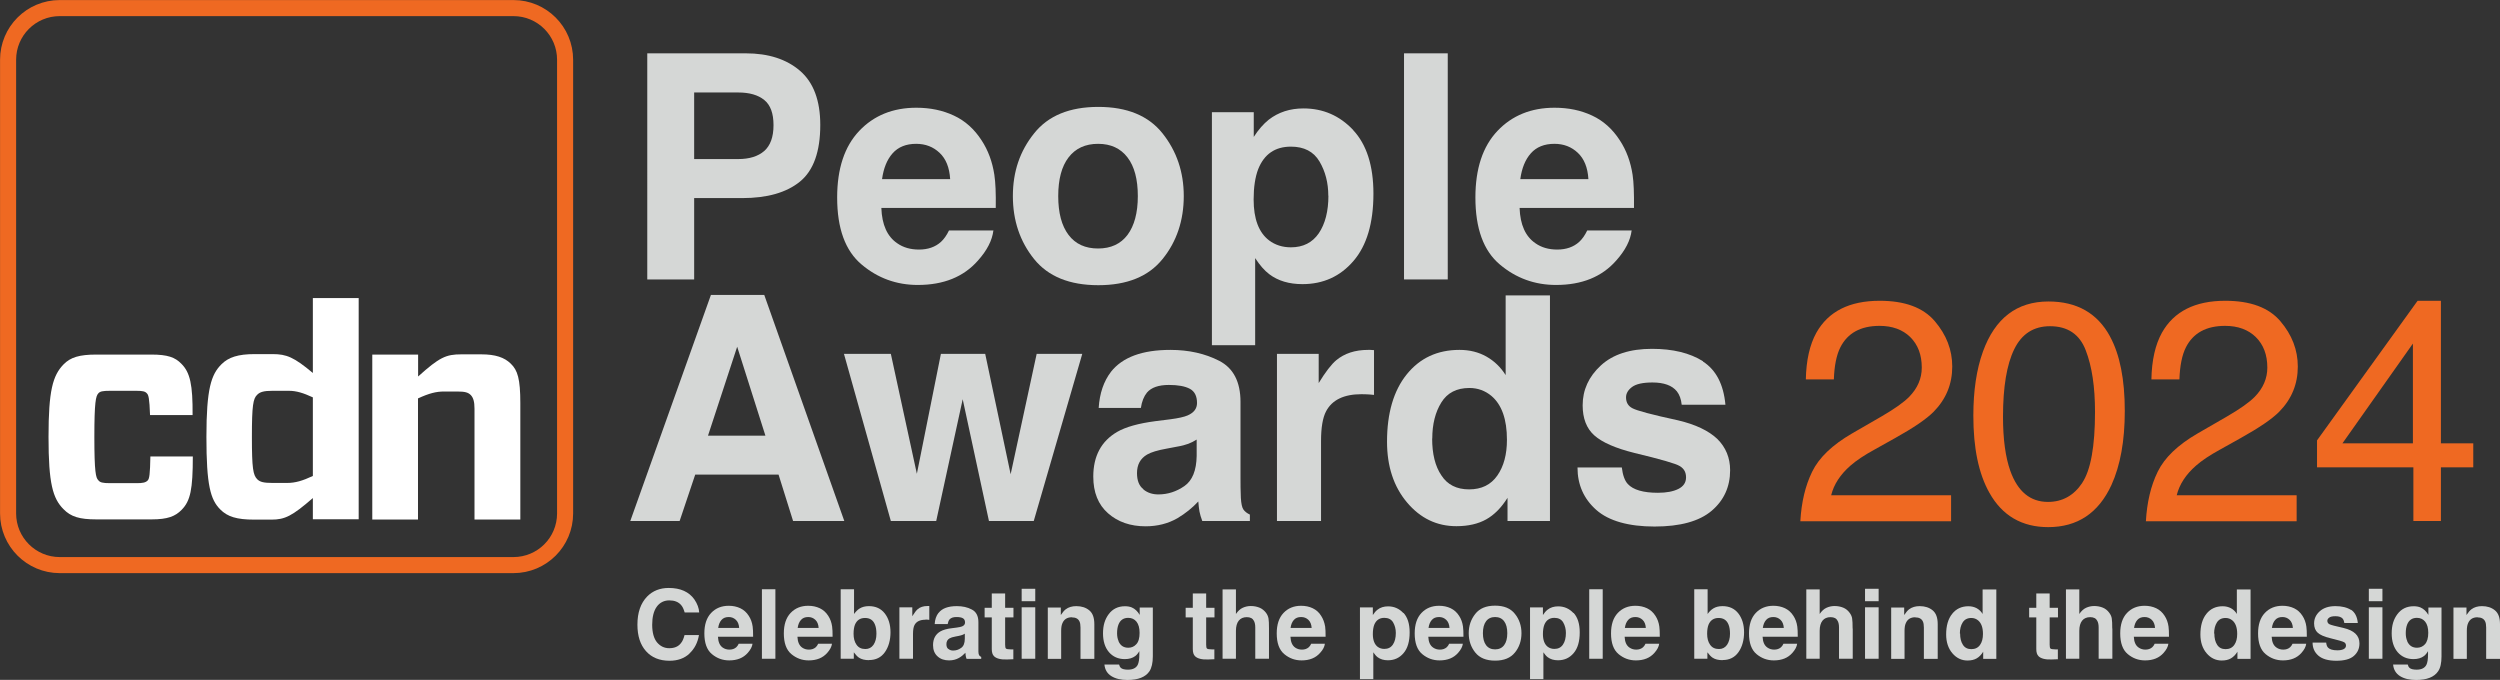 <?xml version="1.0" encoding="UTF-8"?>
<svg id="Layer_2" data-name="Layer 2" xmlns="http://www.w3.org/2000/svg" viewBox="0 0 213.28 58">
  <rect x="0" y="0" width="213.28" height="58" fill="#333333" stroke="none"/>
  <defs>
    <style>
      .cls-1 {
        fill: none;
        stroke: #ef6922;
        stroke-miterlimit: 10;
        stroke-width: 1.37px;
      }

      .cls-2 {
        fill: #d5d7d6;
      }

      .cls-2, .cls-3, .cls-4 {
        stroke-width: 0px;
      }

      .cls-3 {
        fill: #fff;
      }

      .cls-4 {
        fill: #ef6922;
      }
    </style>
  </defs>
  <g id="Layer_1-2" data-name="Layer 1">
    <g>
      <g>
        <g>
          <path class="cls-2" d="m63.32,16.9h-4.1v6.94h-4V4.55h8.4c1.94,0,3.48.5,4.63,1.49s1.73,2.53,1.73,4.62c0,2.28-.58,3.89-1.73,4.83-1.15.94-2.8,1.41-4.93,1.41Zm1.88-4.02c.52-.46.79-1.19.79-2.2s-.26-1.72-.79-2.15c-.53-.43-1.27-.64-2.22-.64h-3.76v5.68h3.76c.95,0,1.69-.23,2.22-.69Z"/>
          <path class="cls-2" d="m84.75,19.65c-.1.85-.54,1.71-1.32,2.58-1.22,1.39-2.93,2.08-5.13,2.08-1.81,0-3.42-.58-4.8-1.75-1.39-1.17-2.08-3.07-2.08-5.71,0-2.47.63-4.36,1.88-5.68,1.25-1.32,2.88-1.98,4.87-1.98,1.19,0,2.25.22,3.21.67.95.44,1.74,1.15,2.36,2.11.56.85.92,1.83,1.09,2.94.1.65.14,1.6.12,2.83h-9.76c.05,1.43.5,2.43,1.35,3.01.51.36,1.13.54,1.86.54.77,0,1.39-.22,1.87-.65.26-.24.49-.56.69-.98h3.81Zm-3.69-4.37c-.06-.99-.36-1.73-.9-2.24s-1.2-.77-2-.77c-.86,0-1.53.27-2.01.81-.48.54-.77,1.27-.9,2.2h5.8Z"/>
          <path class="cls-2" d="m99.18,11.38c1.2,1.51,1.81,3.29,1.81,5.35s-.6,3.88-1.81,5.37c-1.2,1.49-3.03,2.23-5.48,2.23s-4.28-.74-5.48-2.23c-1.2-1.49-1.81-3.28-1.81-5.37s.6-3.84,1.81-5.35c1.2-1.51,3.03-2.26,5.48-2.26s4.28.75,5.48,2.26Zm-5.5.89c-1.09,0-1.93.39-2.52,1.16s-.88,1.87-.88,3.3.29,2.53.88,3.31c.59.78,1.43,1.16,2.52,1.16s1.93-.39,2.51-1.16c.58-.78.88-1.88.88-3.31s-.29-2.53-.88-3.3-1.42-1.16-2.51-1.16Z"/>
          <path class="cls-2" d="m115.44,11.1c1.15,1.23,1.73,3.04,1.73,5.42,0,2.51-.57,4.43-1.7,5.74-1.13,1.32-2.58,1.98-4.36,1.98-1.13,0-2.08-.28-2.83-.85-.41-.31-.81-.77-1.2-1.37v7.43h-3.69V9.57h3.57v2.11c.4-.62.83-1.11,1.28-1.47.83-.64,1.81-.96,2.96-.96,1.67,0,3.08.61,4.24,1.84Zm-2.12,5.6c0-1.1-.25-2.07-.75-2.92-.5-.85-1.32-1.27-2.44-1.27-1.35,0-2.28.64-2.79,1.92-.26.68-.39,1.54-.39,2.59,0,1.66.44,2.82,1.32,3.49.52.39,1.14.59,1.86.59,1.04,0,1.83-.4,2.38-1.2.54-.8.82-1.87.82-3.21Z"/>
          <path class="cls-2" d="m119.78,4.55h3.73v19.29h-3.73V4.55Z"/>
          <path class="cls-2" d="m139.2,19.65c-.1.85-.54,1.71-1.32,2.58-1.22,1.39-2.93,2.08-5.13,2.08-1.81,0-3.42-.58-4.8-1.75-1.39-1.17-2.08-3.07-2.08-5.71,0-2.47.63-4.36,1.88-5.68,1.25-1.32,2.88-1.98,4.87-1.98,1.19,0,2.25.22,3.21.67.95.44,1.74,1.15,2.36,2.11.56.85.92,1.83,1.09,2.94.1.65.13,1.6.12,2.83h-9.76c.05,1.43.5,2.43,1.35,3.01.51.36,1.13.54,1.86.54.77,0,1.39-.22,1.87-.65.26-.24.49-.56.69-.98h3.81Zm-3.69-4.37c-.06-.99-.36-1.73-.9-2.24-.54-.51-1.2-.77-2-.77-.86,0-1.53.27-2.01.81-.48.54-.77,1.27-.9,2.2h5.8Z"/>
          <path class="cls-2" d="m66.42,40.49h-7.11l-1.33,3.96h-4.21l6.88-19.29h4.55l6.83,19.29h-4.37l-1.24-3.96Zm-1.12-3.32l-2.41-7.59-2.49,7.59h4.89Z"/>
          <path class="cls-2" d="m84.37,44.45l-2.24-10.39-2.26,10.39h-3.87l-4-14.26h4l2.22,10.23,2.05-10.23h3.78l2.17,10.27,2.22-10.27h3.89l-4.14,14.26h-3.83Z"/>
          <path class="cls-2" d="m94.77,31.73c.99-1.26,2.68-1.88,5.08-1.88,1.56,0,2.95.31,4.16.93,1.21.62,1.82,1.79,1.82,3.51v6.54c0,.45,0,1,.03,1.65.03.49.1.82.22.99s.31.32.55.43v.55h-4.06c-.11-.29-.19-.56-.24-.81-.04-.25-.08-.54-.1-.86-.52.56-1.11,1.03-1.78,1.43-.8.46-1.71.69-2.72.69-1.29,0-2.36-.37-3.2-1.11-.84-.74-1.26-1.78-1.26-3.13,0-1.75.68-3.02,2.03-3.81.74-.43,1.83-.73,3.27-.92l1.27-.16c.69-.09,1.18-.2,1.48-.33.53-.23.8-.58.8-1.06,0-.58-.2-.99-.61-1.21s-1-.33-1.79-.33c-.88,0-1.5.22-1.87.65-.26.32-.44.76-.52,1.31h-3.6c.08-1.25.43-2.27,1.05-3.08Zm2.77,10.02c.35.29.78.43,1.28.43.8,0,1.54-.24,2.22-.71.68-.47,1.03-1.33,1.05-2.58v-1.39c-.24.15-.47.27-.71.36-.24.09-.57.18-.99.25l-.84.16c-.79.14-1.35.31-1.69.51-.58.34-.86.87-.86,1.58,0,.64.18,1.09.54,1.37Z"/>
          <path class="cls-2" d="m116.15,33.63c-1.5,0-2.51.49-3.02,1.46-.29.55-.43,1.4-.43,2.54v6.82h-3.76v-14.26h3.56v2.49c.58-.95,1.08-1.6,1.5-1.95.7-.58,1.6-.88,2.72-.88.07,0,.13,0,.18,0,.05,0,.15.01.32.02v3.82c-.24-.03-.45-.04-.63-.05-.18,0-.33-.01-.45-.01Z"/>
          <path class="cls-2" d="m132.23,25.19v19.26h-3.62v-1.98c-.53.85-1.14,1.46-1.82,1.84-.68.38-1.53.58-2.54.58-1.67,0-3.07-.67-4.21-2.02-1.14-1.35-1.71-3.08-1.71-5.19,0-2.43.56-4.35,1.68-5.74s2.62-2.09,4.5-2.09c.86,0,1.63.19,2.3.57s1.22.91,1.64,1.58v-6.8h3.78Zm-10.05,12.22c0,1.32.26,2.37.79,3.15.51.79,1.3,1.19,2.36,1.19s1.86-.39,2.41-1.18.82-1.8.82-3.05c0-1.75-.44-2.99-1.32-3.74-.54-.45-1.17-.68-1.88-.68-1.09,0-1.89.41-2.4,1.24-.51.82-.77,1.85-.77,3.07Z"/>
          <path class="cls-2" d="m145.28,30.84c1.12.72,1.76,1.95,1.92,3.69h-3.73c-.05-.48-.19-.86-.41-1.14-.41-.51-1.11-.76-2.09-.76-.81,0-1.39.13-1.73.38s-.52.55-.52.89c0,.43.18.74.55.93.37.2,1.66.55,3.89,1.03,1.48.35,2.6.88,3.34,1.58.73.72,1.1,1.61,1.1,2.68,0,1.41-.53,2.57-1.58,3.46-1.05.89-2.68,1.34-4.87,1.34s-3.9-.47-4.97-1.42c-1.07-.95-1.6-2.15-1.6-3.62h3.78c.08.66.25,1.13.51,1.41.46.5,1.32.75,2.57.75.73,0,1.31-.11,1.75-.33.43-.22.65-.54.65-.98s-.17-.74-.52-.96c-.35-.22-1.64-.59-3.89-1.13-1.61-.4-2.75-.9-3.42-1.5-.66-.59-.99-1.45-.99-2.56,0-1.32.52-2.45,1.55-3.4,1.03-.95,2.49-1.42,4.36-1.42,1.78,0,3.23.35,4.36,1.06Z"/>
          <path class="cls-4" d="m154.6,40.24c.58-1.19,1.71-2.28,3.4-3.26l2.51-1.45c1.12-.65,1.91-1.21,2.37-1.68.71-.73,1.07-1.56,1.07-2.49,0-1.09-.33-1.96-.98-2.6-.65-.64-1.53-.96-2.62-.96-1.61,0-2.73.61-3.35,1.84-.33.66-.51,1.57-.55,2.73h-2.39c.03-1.63.33-2.96.9-3.99,1.02-1.81,2.82-2.72,5.4-2.72,2.15,0,3.71.58,4.7,1.74s1.49,2.45,1.49,3.87c0,1.5-.53,2.78-1.58,3.85-.61.62-1.71,1.37-3.29,2.25l-1.79,1c-.86.47-1.53.92-2.02,1.35-.87.76-1.42,1.6-1.65,2.53h10.23v2.22h-12.86c.09-1.61.42-3.02,1-4.21Z"/>
          <path class="cls-4" d="m180.01,28.71c.84,1.54,1.26,3.66,1.26,6.35,0,2.55-.38,4.65-1.14,6.32-1.1,2.39-2.9,3.59-5.39,3.59-2.25,0-3.93-.98-5.02-2.93-.92-1.63-1.37-3.82-1.37-6.57,0-2.13.27-3.96.82-5.48,1.03-2.84,2.89-4.27,5.59-4.27,2.43,0,4.18,1,5.26,3Zm-2.37,12.48c.72-1.08,1.09-3.1,1.09-6.05,0-2.13-.26-3.88-.79-5.25-.52-1.37-1.54-2.06-3.05-2.06-1.39,0-2.41.65-3.05,1.96-.64,1.3-.96,3.23-.96,5.76,0,1.91.21,3.45.62,4.61.63,1.77,1.7,2.66,3.22,2.66,1.22,0,2.2-.54,2.92-1.62Z"/>
          <path class="cls-4" d="m184.08,40.24c.58-1.19,1.71-2.28,3.4-3.26l2.51-1.45c1.12-.65,1.91-1.21,2.37-1.68.71-.73,1.07-1.56,1.07-2.49,0-1.09-.33-1.96-.98-2.6-.65-.64-1.53-.96-2.62-.96-1.61,0-2.73.61-3.35,1.84-.33.66-.51,1.57-.55,2.73h-2.39c.03-1.63.33-2.96.9-3.99,1.02-1.81,2.82-2.72,5.4-2.72,2.15,0,3.71.58,4.7,1.74s1.49,2.45,1.49,3.87c0,1.5-.53,2.78-1.58,3.85-.61.62-1.71,1.37-3.29,2.25l-1.79,1c-.86.47-1.53.92-2.02,1.35-.87.76-1.42,1.6-1.65,2.53h10.23v2.22h-12.86c.09-1.61.42-3.02,1-4.21Z"/>
          <path class="cls-4" d="m205.89,44.45v-4.58h-8.22v-2.3l8.58-11.91h1.99v12.16h2.76v2.05h-2.76v4.58h-2.36Zm-.04-6.63v-8.51l-6.01,8.51h6.01Z"/>
        </g>
        <g>
          <path class="cls-1" d="m43.79.69H5.1C2.66.69.69,2.66.69,5.1v38.7c0,2.43,1.97,4.41,4.41,4.41h38.7c2.44,0,4.41-1.97,4.41-4.41V5.1c0-2.44-1.97-4.41-4.41-4.41Z"/>
          <g>
            <path class="cls-3" d="m16.45,38.94c0,2.79-.2,3.79-.95,4.55-.54.56-1.2.82-2.56.82h-4.73c-1.43,0-2.17-.23-2.79-.87-.92-.92-1.28-2.2-1.28-6.16s.36-5.24,1.28-6.19c.59-.61,1.36-.84,2.79-.84h4.71c1.38,0,2.02.23,2.56.79.74.74.97,1.79.95,4.37h-3.63c-.05-1.43-.13-1.71-.26-1.84-.15-.18-.36-.23-.92-.23h-2.22c-.66,0-.87.05-1.02.23-.2.23-.33.69-.33,3.71s.13,3.48.33,3.68c.15.2.36.26,1.02.26h2.25c.54,0,.77-.05.95-.23.15-.15.2-.56.23-2.05h3.63Z"/>
            <path class="cls-3" d="m26.69,44.31v-1.82c-1.76,1.53-2.38,1.84-3.53,1.84h-1.48c-1.48,0-2.28-.25-2.89-.87-.84-.84-1.18-2.07-1.18-6.19s.41-5.32,1.28-6.19c.61-.61,1.43-.87,2.84-.87h1.53c1.18,0,1.82.26,3.43,1.61v-6.39h3.91v18.87h-3.91Zm0-3.71v-6.7c-.82-.38-1.41-.56-2.05-.56h-1.41c-.72,0-1.05.1-1.28.33-.36.33-.46.92-.46,3.61s.1,3.25.46,3.61c.23.23.56.31,1.28.31h1.28c.67,0,1.3-.18,2.17-.59Z"/>
            <path class="cls-3" d="m31.76,44.31v-14.06h3.91v1.87c1.82-1.64,2.38-1.89,3.68-1.89h1.71c1.2,0,1.97.26,2.51.79.59.56.82,1.3.82,3.38v9.92h-3.91v-9.46c0-.59-.1-.92-.31-1.15-.23-.23-.49-.31-1.18-.31h-1.1c-.67,0-1.28.15-2.23.59v10.33h-3.91Z"/>
          </g>
        </g>
      </g>
      <g>
        <path class="cls-2" d="m58.82,55.76c-.44.41-1.01.61-1.7.61-.85,0-1.52-.27-2.01-.82-.49-.55-.73-1.3-.73-2.26,0-1.04.28-1.83.83-2.4.48-.49,1.1-.73,1.84-.73,1,0,1.73.33,2.19.98.25.37.39.74.41,1.11h-1.24c-.08-.28-.18-.5-.31-.64-.23-.26-.56-.39-1-.39s-.81.18-1.07.54c-.26.36-.39.88-.39,1.54s.14,1.17.41,1.5c.28.33.62.5,1.05.5s.77-.14.99-.43c.13-.15.23-.38.31-.69h1.23c-.11.65-.38,1.17-.82,1.58Z"/>
        <path class="cls-2" d="m64.2,54.91c-.03.26-.17.52-.41.79-.38.43-.9.64-1.58.64-.56,0-1.05-.18-1.48-.54s-.64-.95-.64-1.76c0-.76.19-1.34.58-1.75s.89-.61,1.5-.61c.37,0,.69.07.99.21.29.14.53.35.72.65.17.26.28.56.33.91.03.2.04.49.04.87h-3c.02.44.15.75.41.93.16.11.35.17.57.17.24,0,.43-.07.58-.2.08-.07.15-.17.21-.3h1.17Zm-1.14-1.34c-.02-.3-.11-.53-.28-.69-.17-.16-.37-.24-.61-.24-.27,0-.47.08-.62.25-.15.17-.24.39-.28.68h1.78Z"/>
        <path class="cls-2" d="m65,50.27h1.15v5.93h-1.15v-5.93Z"/>
        <path class="cls-2" d="m70.98,54.91c-.03.26-.17.52-.41.79-.38.43-.9.64-1.58.64-.56,0-1.05-.18-1.48-.54s-.64-.95-.64-1.76c0-.76.19-1.34.58-1.75s.89-.61,1.5-.61c.37,0,.69.07.99.21.29.14.53.35.72.65.17.26.28.56.33.91.03.2.04.49.04.87h-3c.02.44.15.75.41.93.16.11.35.17.57.17.24,0,.43-.07.58-.2.08-.07.15-.17.21-.3h1.17Zm-1.14-1.34c-.02-.3-.11-.53-.28-.69-.17-.16-.37-.24-.61-.24-.27,0-.47.08-.62.25-.15.17-.24.39-.28.68h1.78Z"/>
        <path class="cls-2" d="m74.14,56.32c-.36,0-.65-.07-.87-.22-.13-.09-.27-.24-.43-.45v.55h-1.12v-5.93h1.14v2.11c.15-.2.3-.36.48-.47.21-.13.47-.2.79-.2.58,0,1.03.21,1.35.62s.49.95.49,1.61-.16,1.25-.48,1.7c-.32.45-.77.67-1.35.67Zm.63-2.25c0-.31-.04-.57-.12-.77-.15-.39-.43-.58-.85-.58s-.7.19-.86.57c-.08.2-.12.46-.12.78,0,.38.08.69.25.93.17.25.42.37.76.37.29,0,.52-.12.69-.36.16-.24.25-.55.25-.94Z"/>
        <path class="cls-2" d="m78.95,52.87c-.46,0-.77.15-.93.45-.09.17-.13.43-.13.78v2.1h-1.16v-4.39h1.1v.76c.18-.29.33-.49.46-.6.21-.18.49-.27.84-.27.02,0,.04,0,.05,0,.01,0,.05,0,.1,0v1.18c-.07,0-.14-.01-.19-.02-.06,0-.1,0-.14,0Z"/>
        <path class="cls-2" d="m80.07,52.29c.3-.39.82-.58,1.56-.58.48,0,.91.09,1.28.29.37.19.56.55.56,1.08v2.01c0,.14,0,.31,0,.51,0,.15.03.25.07.31s.09.1.17.13v.17h-1.25c-.03-.09-.06-.17-.07-.25-.01-.08-.02-.17-.03-.27-.16.17-.34.32-.55.44-.25.14-.53.21-.84.21-.4,0-.73-.11-.98-.34-.26-.23-.39-.55-.39-.96,0-.54.21-.93.62-1.17.23-.13.56-.23,1.01-.28l.39-.05c.21-.03.36-.06.46-.1.16-.07.25-.18.25-.33,0-.18-.06-.3-.19-.37-.12-.07-.31-.1-.55-.1-.27,0-.46.07-.58.2-.08.1-.13.23-.16.4h-1.11c.02-.38.13-.7.32-.95Zm.85,3.08c.11.09.24.13.39.13.25,0,.47-.07.68-.22.21-.14.32-.41.32-.79v-.43c-.07.05-.15.08-.22.11s-.18.05-.3.08l-.26.05c-.24.04-.42.1-.52.16-.18.1-.27.27-.27.49,0,.2.05.34.17.42Z"/>
        <path class="cls-2" d="m86.45,55.38v.86l-.54.02c-.54.02-.91-.08-1.11-.28-.13-.13-.19-.33-.19-.61v-2.7h-.61v-.82h.61v-1.22h1.14v1.22h.71v.82h-.71v2.32c0,.18.02.29.07.34.05.04.19.07.42.07.03,0,.07,0,.11,0,.04,0,.08,0,.11,0Z"/>
        <path class="cls-2" d="m88.32,50.23v1.06h-1.16v-1.06h1.16Zm0,1.58v4.39h-1.16v-4.39h1.16Z"/>
        <path class="cls-2" d="m91.44,52.66c-.39,0-.66.17-.8.5-.08.17-.11.4-.11.67v2.38h-1.14v-4.38h1.11v.64c.15-.23.29-.39.42-.49.24-.18.54-.27.9-.27.45,0,.82.12,1.11.36.29.24.43.63.43,1.18v2.96h-1.18v-2.67c0-.23-.03-.41-.09-.53-.11-.23-.33-.34-.64-.34Z"/>
        <path class="cls-2" d="m95.61,56.97c.12.11.33.16.62.16.41,0,.69-.14.83-.41.09-.18.14-.48.14-.89v-.28c-.11.19-.23.33-.35.42-.23.17-.52.26-.89.26-.56,0-1.01-.2-1.35-.59-.34-.4-.51-.93-.51-1.61s.16-1.2.49-1.64.79-.67,1.38-.67c.22,0,.41.03.58.1.28.12.5.33.68.64v-.63h1.12v4.16c0,.57-.1.99-.29,1.28-.33.49-.96.74-1.88.74-.56,0-1.02-.11-1.37-.33-.35-.22-.55-.55-.59-.99h1.25c.03.13.08.23.16.29Zm-.19-2.27c.16.37.43.56.84.56.27,0,.5-.1.68-.3.19-.2.28-.53.28-.97,0-.42-.09-.73-.26-.95-.18-.22-.41-.33-.71-.33-.4,0-.68.19-.83.57-.08.2-.12.45-.12.74,0,.26.04.48.13.68Z"/>
        <path class="cls-2" d="m103.6,55.38v.86l-.54.02c-.54.02-.91-.08-1.11-.28-.13-.13-.19-.33-.19-.61v-2.7h-.61v-.82h.61v-1.22h1.14v1.22h.71v.82h-.71v2.32c0,.18.02.29.07.34.05.04.19.07.42.07.03,0,.07,0,.11,0,.04,0,.08,0,.11,0Z"/>
        <path class="cls-2" d="m108.26,53.62v2.58h-1.17v-2.67c0-.24-.04-.43-.12-.57-.1-.2-.3-.31-.6-.31s-.53.1-.69.3c-.16.2-.24.49-.24.87v2.38h-1.14v-5.92h1.14v2.1c.17-.25.36-.43.58-.53s.45-.15.69-.15c.27,0,.52.05.74.14.22.09.4.24.55.43.12.16.19.33.22.5.03.17.04.46.04.85Z"/>
        <path class="cls-2" d="m113.03,54.91c-.03.26-.16.52-.41.79-.38.43-.9.64-1.58.64-.56,0-1.05-.18-1.48-.54s-.64-.95-.64-1.76c0-.76.19-1.34.58-1.75s.89-.61,1.5-.61c.37,0,.7.07.99.21.29.14.54.35.72.65.17.26.28.56.34.91.03.2.04.49.04.87h-3c.02.44.15.75.41.93.16.11.35.17.57.17.24,0,.43-.07.58-.2.08-.07.15-.17.21-.3h1.17Zm-1.13-1.34c-.02-.3-.11-.53-.28-.69-.17-.16-.37-.24-.62-.24-.27,0-.47.08-.62.25s-.24.39-.28.68h1.78Z"/>
        <path class="cls-2" d="m119.73,52.28c.35.38.53.93.53,1.67,0,.77-.17,1.36-.52,1.77s-.79.61-1.34.61c-.35,0-.64-.09-.87-.26-.13-.1-.25-.24-.37-.42v2.29h-1.14v-6.12h1.1v.65c.12-.19.25-.34.39-.45.25-.2.56-.29.91-.29.51,0,.95.19,1.3.57Zm-.65,1.72c0-.34-.08-.64-.23-.9-.15-.26-.41-.39-.75-.39-.42,0-.7.2-.86.59-.08.21-.12.47-.12.8,0,.51.14.87.41,1.08.16.12.35.18.57.18.32,0,.56-.12.73-.37s.25-.58.25-.99Z"/>
        <path class="cls-2" d="m124.8,54.91c-.03.26-.17.52-.41.79-.38.43-.9.64-1.58.64-.56,0-1.05-.18-1.48-.54s-.64-.95-.64-1.76c0-.76.19-1.34.58-1.75.39-.41.89-.61,1.5-.61.37,0,.69.07.99.21.29.14.53.35.72.65.17.26.28.56.33.91.03.2.04.49.04.87h-3c.02.44.15.75.42.93.16.11.35.17.57.17.24,0,.43-.07.58-.2.08-.07.15-.17.21-.3h1.17Zm-1.14-1.34c-.02-.3-.11-.53-.28-.69-.17-.16-.37-.24-.61-.24-.27,0-.47.08-.62.25-.15.17-.24.39-.28.68h1.78Z"/>
        <path class="cls-2" d="m129.24,52.37c.37.46.56,1.01.56,1.65s-.19,1.2-.56,1.65c-.37.46-.93.69-1.69.69s-1.32-.23-1.69-.69c-.37-.46-.56-1.01-.56-1.65s.19-1.18.56-1.65.93-.7,1.69-.7,1.32.23,1.69.7Zm-1.69.27c-.33,0-.59.12-.77.36-.18.24-.27.58-.27,1.02s.09.78.27,1.02c.18.24.44.36.77.36s.59-.12.77-.36c.18-.24.27-.58.27-1.02s-.09-.78-.27-1.02-.44-.36-.77-.36Z"/>
        <path class="cls-2" d="m134.24,52.28c.35.38.53.93.53,1.67,0,.77-.17,1.36-.52,1.77s-.79.61-1.34.61c-.35,0-.64-.09-.87-.26-.13-.1-.25-.24-.37-.42v2.29h-1.14v-6.12h1.1v.65c.12-.19.25-.34.39-.45.25-.2.56-.29.91-.29.51,0,.95.19,1.3.57Zm-.65,1.72c0-.34-.08-.64-.23-.9-.15-.26-.41-.39-.75-.39-.42,0-.7.2-.86.59-.08.21-.12.47-.12.8,0,.51.14.87.41,1.08.16.12.35.18.57.18.32,0,.56-.12.73-.37s.25-.58.25-.99Z"/>
        <path class="cls-2" d="m135.58,50.27h1.15v5.93h-1.15v-5.93Z"/>
        <path class="cls-2" d="m141.55,54.91c-.03.26-.17.52-.41.79-.38.43-.9.64-1.58.64-.56,0-1.05-.18-1.48-.54s-.64-.95-.64-1.76c0-.76.19-1.34.58-1.75.39-.41.89-.61,1.5-.61.37,0,.69.07.99.21.29.14.53.35.72.65.17.26.28.56.33.91.03.2.04.49.04.87h-3c.02.44.15.75.42.93.16.11.35.17.57.17.24,0,.43-.07.58-.2.08-.07.15-.17.21-.3h1.17Zm-1.14-1.34c-.02-.3-.11-.53-.28-.69-.17-.16-.37-.24-.61-.24-.27,0-.47.08-.62.25-.15.17-.24.39-.28.68h1.78Z"/>
        <path class="cls-2" d="m146.96,56.32c-.36,0-.65-.07-.87-.22-.13-.09-.27-.24-.43-.45v.55h-1.12v-5.93h1.14v2.11c.14-.2.3-.36.48-.47.21-.13.47-.2.79-.2.58,0,1.03.21,1.35.62s.49.95.49,1.61-.16,1.25-.48,1.7-.77.67-1.35.67Zm.63-2.25c0-.31-.04-.57-.12-.77-.15-.39-.44-.58-.85-.58s-.7.19-.86.57c-.08.2-.12.46-.12.78,0,.38.08.69.25.93.17.25.42.37.76.37.29,0,.52-.12.69-.36.16-.24.25-.55.25-.94Z"/>
        <path class="cls-2" d="m153.32,54.91c-.03.26-.17.52-.41.79-.38.43-.9.64-1.58.64-.56,0-1.05-.18-1.48-.54s-.64-.95-.64-1.76c0-.76.19-1.34.58-1.75.39-.41.89-.61,1.5-.61.37,0,.69.07.99.21.29.14.53.35.72.65.17.26.28.56.33.91.03.2.04.49.04.87h-3c.02.44.15.75.42.93.16.11.35.17.57.17.24,0,.43-.07.58-.2.08-.07.15-.17.21-.3h1.17Zm-1.14-1.34c-.02-.3-.11-.53-.28-.69-.17-.16-.37-.24-.61-.24-.27,0-.47.08-.62.25-.15.17-.24.39-.28.68h1.78Z"/>
        <path class="cls-2" d="m158.06,53.62v2.58h-1.17v-2.67c0-.24-.04-.43-.12-.57-.1-.2-.3-.31-.6-.31s-.53.1-.69.3c-.16.2-.24.49-.24.87v2.38h-1.14v-5.92h1.14v2.1c.17-.25.36-.43.58-.53s.45-.15.69-.15c.27,0,.52.05.74.14s.4.24.54.43c.12.16.2.33.22.5.03.17.04.46.04.85Z"/>
        <path class="cls-2" d="m160.27,50.23v1.06h-1.16v-1.06h1.16Zm0,1.58v4.39h-1.16v-4.39h1.16Z"/>
        <path class="cls-2" d="m163.39,52.66c-.39,0-.66.17-.8.5-.08.17-.11.4-.11.67v2.38h-1.14v-4.38h1.11v.64c.15-.23.29-.39.42-.49.24-.18.54-.27.9-.27.45,0,.82.12,1.11.36.29.24.43.63.43,1.18v2.96h-1.18v-2.67c0-.23-.03-.41-.09-.53-.11-.23-.33-.34-.64-.34Z"/>
        <path class="cls-2" d="m170.31,50.28v5.93h-1.12v-.61c-.16.26-.35.45-.56.57-.21.12-.47.18-.78.18-.51,0-.94-.21-1.29-.62-.35-.41-.53-.95-.53-1.6,0-.75.17-1.34.52-1.77.34-.43.81-.64,1.38-.64.27,0,.5.06.71.17.21.12.38.28.5.49v-2.09h1.16Zm-3.09,3.76c0,.41.08.73.24.97.16.25.4.37.72.37s.57-.12.74-.36c.17-.24.25-.55.25-.94,0-.54-.14-.92-.41-1.15-.17-.14-.36-.21-.58-.21-.34,0-.58.13-.74.38s-.24.57-.24.94Z"/>
        <path class="cls-2" d="m175.56,55.38v.86l-.54.02c-.54.02-.91-.08-1.11-.28-.13-.13-.19-.33-.19-.61v-2.7h-.61v-.82h.61v-1.22h1.14v1.22h.71v.82h-.71v2.32c0,.18.02.29.07.34.05.04.19.07.42.07.04,0,.07,0,.11,0,.04,0,.08,0,.12,0Z"/>
        <path class="cls-2" d="m180.21,53.62v2.58h-1.17v-2.67c0-.24-.04-.43-.12-.57-.1-.2-.3-.31-.6-.31s-.53.1-.69.3c-.16.2-.24.49-.24.87v2.38h-1.14v-5.92h1.14v2.1c.17-.25.36-.43.58-.53s.45-.15.69-.15c.27,0,.52.05.74.14s.4.24.54.43c.12.16.2.33.22.5.03.17.04.46.04.85Z"/>
        <path class="cls-2" d="m184.99,54.91c-.03.26-.17.52-.41.79-.38.43-.9.64-1.58.64-.56,0-1.05-.18-1.48-.54s-.64-.95-.64-1.76c0-.76.19-1.34.58-1.75.39-.41.89-.61,1.5-.61.37,0,.69.07.99.21.29.14.53.35.72.65.17.26.28.56.33.91.03.2.04.49.04.87h-3c.02.44.15.75.42.93.16.11.35.17.57.17.24,0,.43-.07.58-.2.08-.07.15-.17.21-.3h1.17Zm-1.14-1.34c-.02-.3-.11-.53-.28-.69-.17-.16-.37-.24-.61-.24-.27,0-.47.08-.62.25-.15.17-.24.39-.28.68h1.78Z"/>
        <path class="cls-2" d="m192,50.28v5.93h-1.12v-.61c-.16.26-.35.45-.56.57-.21.12-.47.18-.78.18-.51,0-.94-.21-1.29-.62-.35-.41-.53-.95-.53-1.6,0-.75.17-1.34.52-1.77.34-.43.81-.64,1.38-.64.27,0,.5.06.71.17.21.12.38.28.5.49v-2.09h1.16Zm-3.09,3.76c0,.41.08.73.24.97.16.25.4.37.72.37s.57-.12.74-.36c.17-.24.25-.55.25-.94,0-.54-.14-.92-.41-1.15-.17-.14-.36-.21-.58-.21-.34,0-.58.13-.74.38s-.24.57-.24.94Z"/>
        <path class="cls-2" d="m196.75,54.91c-.03.26-.17.52-.41.79-.38.43-.9.64-1.58.64-.56,0-1.05-.18-1.48-.54s-.64-.95-.64-1.76c0-.76.19-1.34.58-1.75.39-.41.89-.61,1.5-.61.37,0,.69.07.99.21.29.14.53.35.72.65.17.26.28.56.33.91.03.2.04.49.04.87h-3c.02.44.15.75.42.93.16.11.35.17.57.17.24,0,.43-.07.58-.2.08-.07.15-.17.21-.3h1.17Zm-1.14-1.34c-.02-.3-.11-.53-.28-.69-.17-.16-.37-.24-.61-.24-.27,0-.47.08-.62.25-.15.17-.24.39-.28.68h1.78Z"/>
        <path class="cls-2" d="m200.56,52.01c.34.22.54.6.59,1.14h-1.15c-.02-.15-.06-.26-.12-.35-.13-.16-.34-.23-.64-.23-.25,0-.43.04-.53.12-.11.08-.16.17-.16.27,0,.13.06.23.17.29.11.06.51.17,1.2.32.46.11.8.27,1.03.49.23.22.34.5.34.83,0,.44-.16.79-.48,1.07-.32.28-.82.41-1.5.41s-1.2-.15-1.53-.44-.49-.66-.49-1.11h1.16c.02.2.08.35.16.43.14.15.41.23.79.23.22,0,.4-.03.54-.1.13-.07.2-.17.2-.3s-.05-.23-.16-.29c-.11-.07-.51-.18-1.2-.35-.5-.12-.85-.28-1.05-.46-.2-.18-.31-.45-.31-.79,0-.41.16-.75.48-1.04.32-.29.77-.44,1.34-.44.55,0,.99.11,1.34.33Z"/>
        <path class="cls-2" d="m203.25,50.23v1.06h-1.16v-1.06h1.16Zm0,1.58v4.39h-1.16v-4.39h1.16Z"/>
        <path class="cls-2" d="m205.55,56.97c.12.11.33.16.62.16.41,0,.69-.14.83-.41.09-.18.14-.48.14-.89v-.28c-.11.19-.23.33-.35.42-.23.17-.52.26-.89.26-.56,0-1.01-.2-1.35-.59-.34-.4-.51-.93-.51-1.61s.16-1.2.49-1.64.79-.67,1.38-.67c.22,0,.41.03.58.1.28.12.5.33.68.64v-.63h1.12v4.16c0,.57-.09.99-.29,1.28-.33.49-.96.74-1.88.74-.56,0-1.02-.11-1.37-.33-.35-.22-.55-.55-.59-.99h1.25c.03.13.08.23.16.29Zm-.19-2.27c.16.37.44.56.84.56.27,0,.5-.1.68-.3.18-.2.28-.53.28-.97,0-.42-.09-.73-.26-.95-.18-.22-.41-.33-.71-.33-.4,0-.68.19-.83.57-.08.2-.12.45-.12.74,0,.26.04.48.13.68Z"/>
        <path class="cls-2" d="m211.36,52.66c-.39,0-.66.17-.8.5-.08.17-.11.4-.11.67v2.38h-1.14v-4.38h1.11v.64c.15-.23.29-.39.42-.49.24-.18.54-.27.9-.27.45,0,.82.12,1.11.36.29.24.43.63.43,1.18v2.96h-1.18v-2.67c0-.23-.03-.41-.09-.53-.11-.23-.33-.34-.64-.34Z"/>
      </g>
    </g>
  </g>
</svg>
